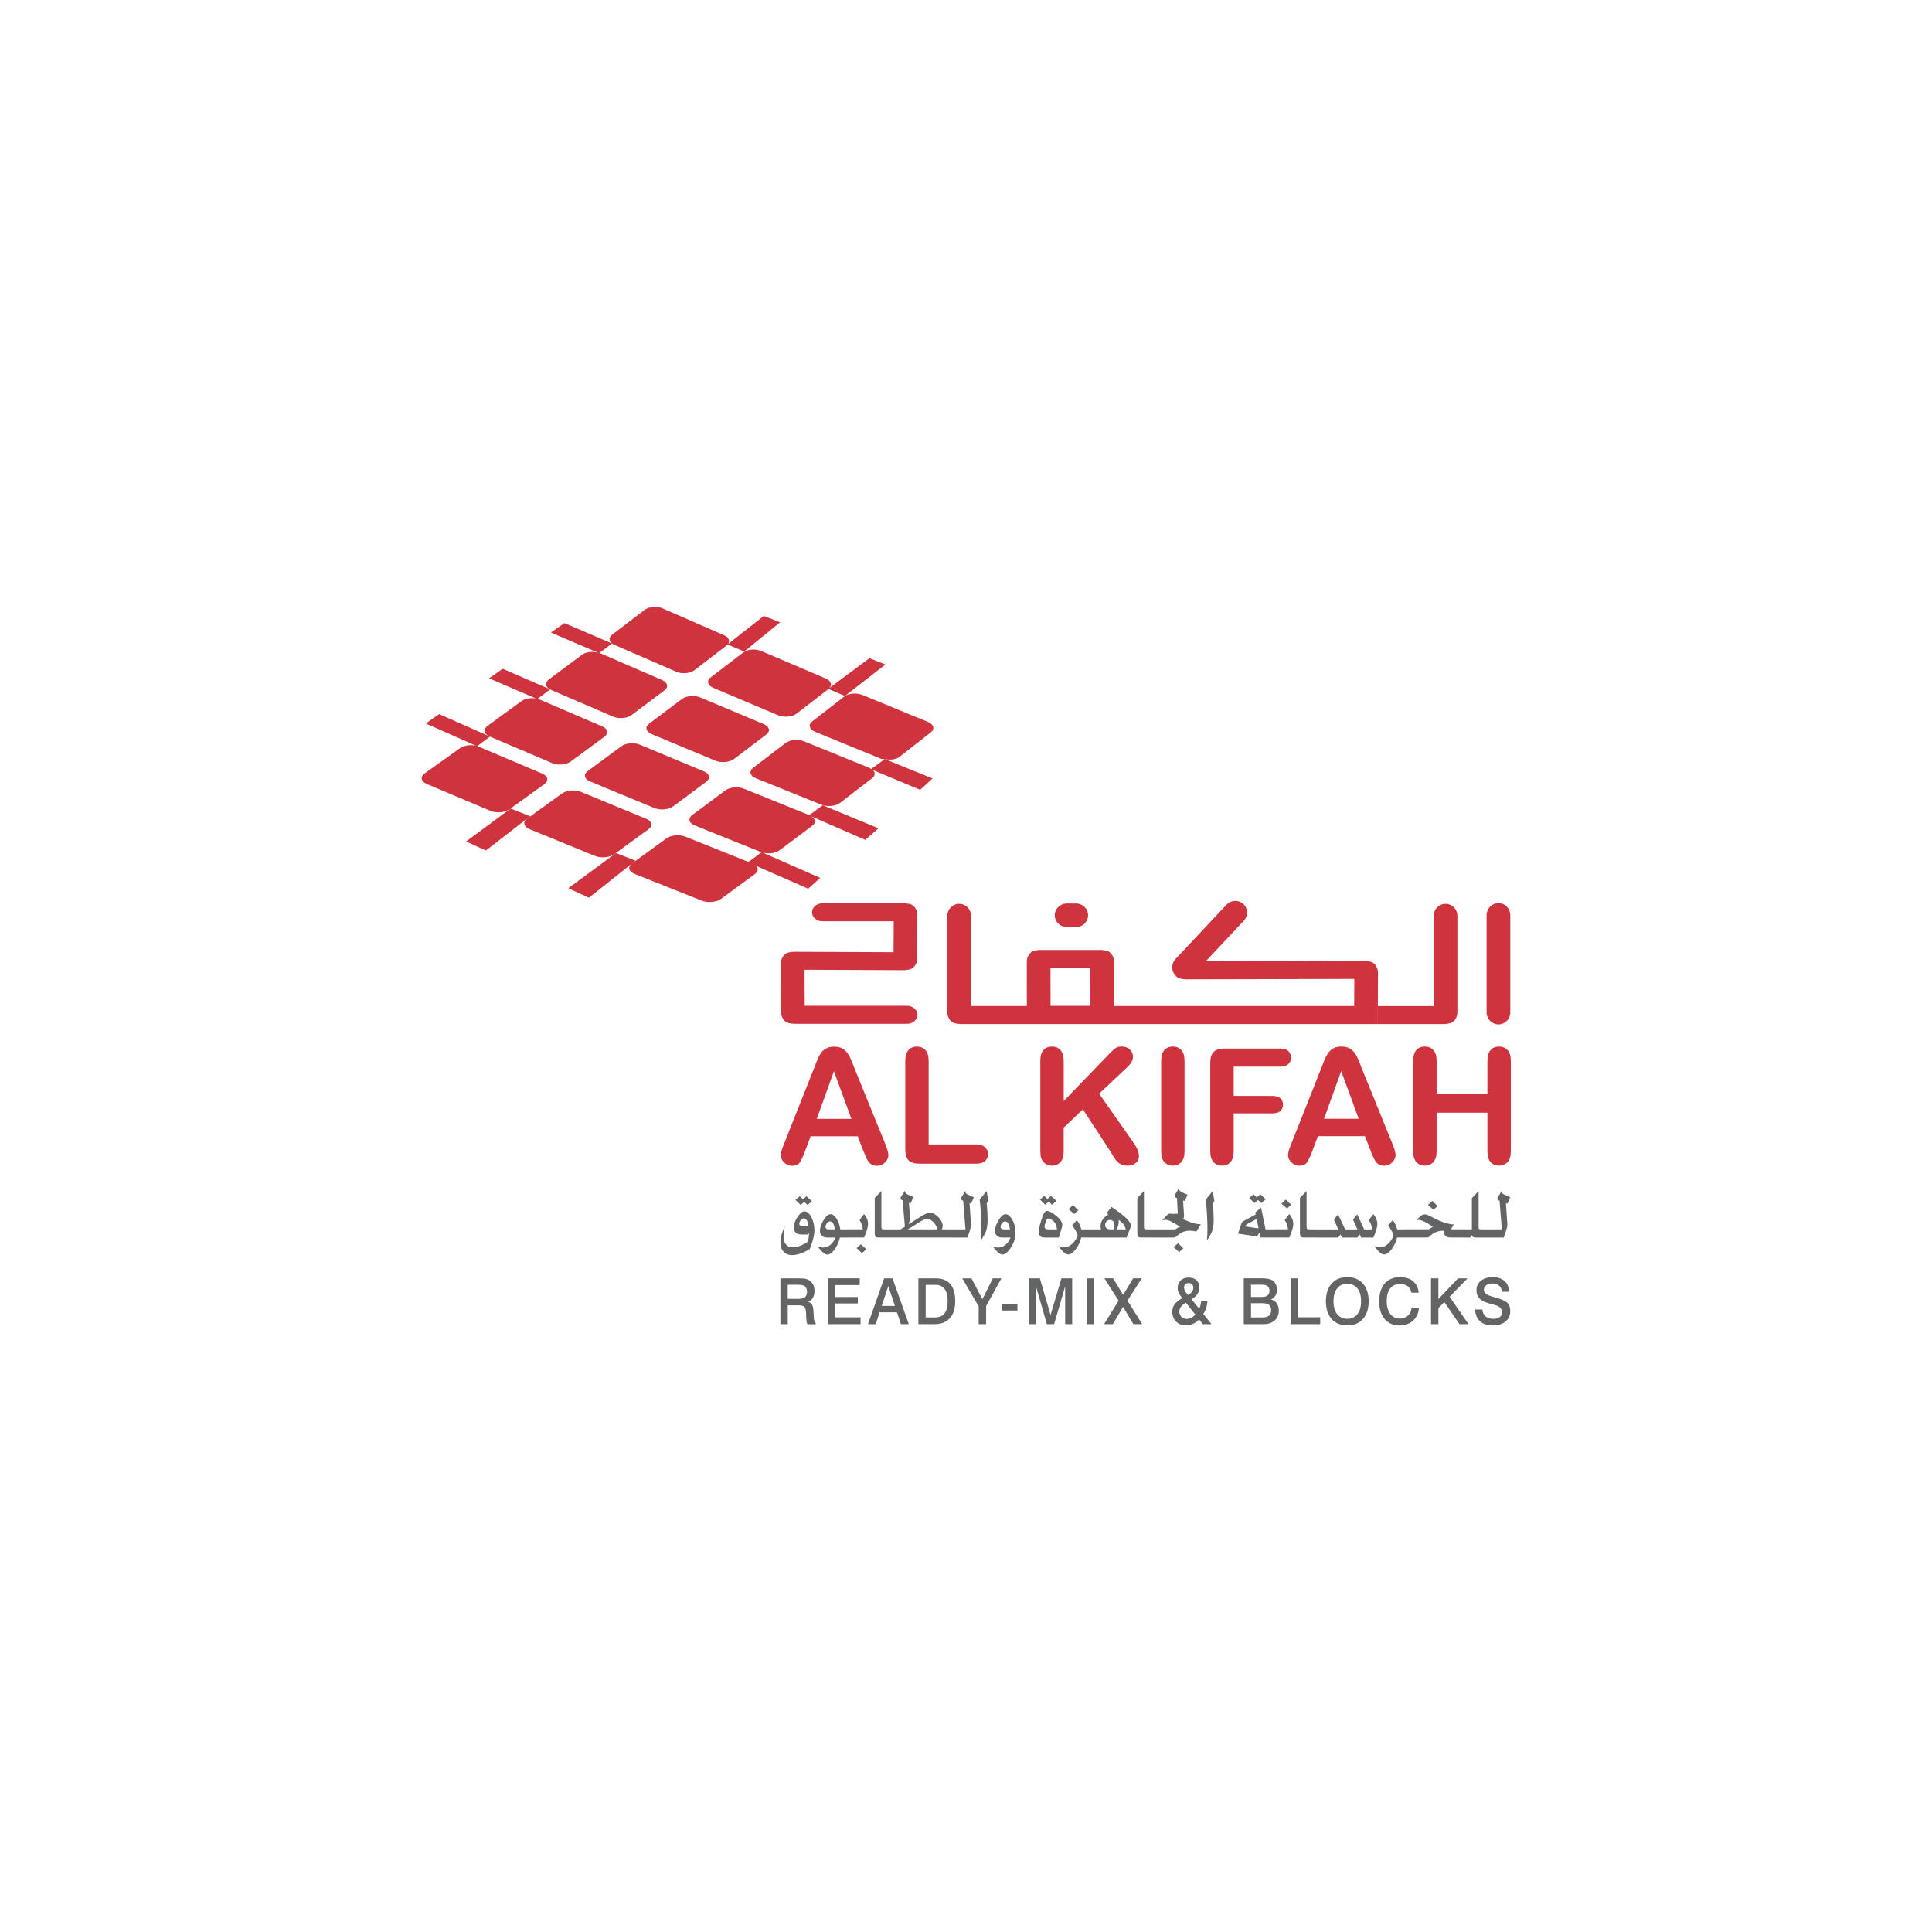 <?xml version="1.0" encoding="utf-8"?>
<!-- Generator: Adobe Illustrator 28.1.0, SVG Export Plug-In . SVG Version: 6.00 Build 0)  -->
<svg version="1.1" xmlns="http://www.w3.org/2000/svg" xmlns:xlink="http://www.w3.org/1999/xlink" x="0px" y="0px"
	 viewBox="0 0 1000 1000" style="enable-background:new 0 0 1000 1000;" xml:space="preserve">
<style type="text/css">
	.st0{display:none;}
	.st1{display:inline;}
	.st2{fill:#EEF2F8;}
	.st3{fill:#CF343E;}
	.st4{fill:#636466;}
	.st5{fill:#93806B;}
	.st6{fill:#822439;}
	.st7{fill:#3F4245;}
	.st8{fill:#4D9CA3;}
	.st9{fill:#A18A7A;}
	.st10{fill:#BC4146;}
	.st11{fill:#94836E;}
	.st12{fill:#537E8B;}
	.st13{fill:#874B58;}
	.st14{fill:#CD967E;}
	.st15{fill:#293D69;}
	.st16{fill:#265065;}
	.st17{fill:#9EA4AA;}
	.st18{fill:#0094CB;}
	.st19{fill:#7DBA56;}
	.st20{fill:#8E9093;}
	.st21{fill:#818385;}
	.st22{fill:#D93832;}
	.st23{fill:#9BA65B;}
	.st24{fill:#F3EB53;}
	.st25{fill:#EEDB4B;}
	
		.st26{clip-path:url(#SVGID_00000068648710764863122430000017059429384883979427_);fill:url(#SVGID_00000102543131678085340210000002703294446390646963_);}
	.st27{fill:#F1F1F2;}
	
		.st28{clip-path:url(#SVGID_00000073704891326880848720000017524031465229816976_);fill:url(#SVGID_00000140016234292905393480000000385444669369327020_);}
	
		.st29{clip-path:url(#SVGID_00000144309080038980653600000008802485982389458106_);fill:url(#SVGID_00000121985243825337211920000014899313730703146137_);}
	
		.st30{clip-path:url(#SVGID_00000075866760461893133300000007863422827324412550_);fill:url(#SVGID_00000004539978876879343370000007082799534502937004_);}
	
		.st31{clip-path:url(#SVGID_00000178897822882790737240000005287227172301769911_);fill:url(#SVGID_00000153701817428994899140000016340928261369204904_);}
	
		.st32{clip-path:url(#SVGID_00000060009814071969548510000017959686645982862208_);fill:url(#SVGID_00000137103157855708358260000013809478728749520003_);}
	.st33{fill:#7F233A;}
	.st34{fill:#E2D4A5;}
	.st35{fill:#9E8244;}
	.st36{fill:#766436;}
	.st37{fill:#D4BE70;}
	.st38{fill:#614B29;}
	.st39{fill:#483822;}
	.st40{fill:#886F3C;}
	.st41{fill:#4F3D24;}
	.st42{fill:#867451;}
	.st43{fill:#7E6638;}
	.st44{fill:#EAE2BD;}
	.st45{fill:#898683;}
	.st46{fill:#A2998B;}
	.st47{fill:#D8CCA2;}
	.st48{fill:#B1A693;}
	.st49{fill:#C1B69A;}
	.st50{fill:#A69C8D;}
	.st51{fill:#C2BBAF;}
	.st52{fill:#ACA08F;}
	.st53{fill:#9A9489;}
	.st54{fill:#493C24;}
	.st55{fill:#7C6B4C;}
	.st56{fill:#756446;}
	.st57{fill:#786134;}
	.st58{fill:#3C2F1C;}
	.st59{fill:#654D2B;}
	.st60{fill:#42341F;}
	.st61{fill:#473620;}
	.st62{fill:#786437;}
	.st63{fill:#685639;}
	.st64{fill:#6E5A32;}
	.st65{fill:#6F5E3F;}
	.st66{fill:#735E31;}
	.st67{fill:#87713B;}
	.st68{fill:#382C1A;}
	.st69{fill:#624F2C;}
	.st70{fill:#786849;}
	.st71{fill:#7B6436;}
	.st72{fill:#AB924D;}
	.st73{fill:#554829;}
	.st74{fill:#8C753E;}
	.st75{fill:#92793F;}
	.st76{fill:#977F41;}
	.st77{fill:#B0954E;}
	.st78{fill:#4D3B23;}
	.st79{fill:#524024;}
	.st80{fill:#5B4627;}
	.st81{fill:#5E4928;}
	.st82{fill:#7D6638;}
	.st83{fill:#7A684A;}
	.st84{fill:#806F4E;}
	.st85{fill:#483921;}
	.st86{fill:#745F34;}
	.st87{fill:#877753;}
	.st88{fill:#574833;}
	.st89{fill:#675631;}
	.st90{fill:#5E5039;}
	.st91{fill:#6A5D46;}
	.st92{fill:#5D4C2C;}
	.st93{fill:#35291B;}
	.st94{fill:#645A47;}
	.st95{fill:#C6BC9D;}
	.st96{fill:#DFDDD7;}
	.st97{fill:#C4B99C;}
	.st98{fill:#948E88;}
	.st99{fill:#CEC29E;}
	.st100{fill:#969087;}
	.st101{fill:#B6AEA1;}
	.st102{fill:#EEE7D1;}
	.st103{fill:#736F65;}
	.st104{fill:#7A6B4F;}
	.st105{fill:#9E968B;}
	.st106{fill:#C9B985;}
	.st107{fill:#D9C581;}
	.st108{fill:#826D3A;}
	.st109{fill:#B99D51;}
	.st110{fill:#816C3A;}
	.st111{fill:#A08647;}
	.st112{fill:#A78E4B;}
	.st113{fill:#5F5440;}
	.st114{fill:#554328;}
	.st115{fill:#B0974F;}
	.st116{fill:#8F773D;}
	.st117{fill:#756134;}
	.st118{fill:#8C806D;}
	.st119{fill:#E2D59B;}
	.st120{fill:#584933;}
	.st121{fill:#675530;}
	.st122{fill:#544127;}
	.st123{fill:#E7BC62;}
	.st124{fill:#D2B967;}
	.st125{fill:#D4BE63;}
	.st126{fill:#D8C265;}
	.st127{fill:#D1B65F;}
	.st128{fill:#908C86;}
	.st129{fill:#5C4E2B;}
	.st130{fill:#AD975E;}
	.st131{fill:#8F7740;}
	.st132{fill:#443320;}
	.st133{fill:#635641;}
	.st134{fill:#716047;}
	.st135{fill:#988042;}
	.st136{fill:#86703C;}
	.st137{fill:#6C5832;}
	.st138{fill:#806B39;}
	.st139{fill:#5A4428;}
	.st140{fill:#8F7840;}
	.st141{fill:#7D6739;}
	.st142{fill:#654F2D;}
	.st143{fill:#C4A857;}
	.st144{fill:#BAA56A;}
	.st145{fill:#B79B50;}
	.st146{fill:#4E3C24;}
	.st147{fill:#5B4529;}
	.st148{fill:#716249;}
	.st149{fill:#2A2117;}
	.st150{fill:#716233;}
	.st151{fill:#6D5B34;}
	.st152{fill:#63512E;}
	.st153{fill:#43321F;}
	.st154{fill:#76674E;}
	.st155{fill:#3D321F;}
	.st156{fill:#746035;}
	.st157{fill:#796637;}
	.st158{fill:#32291B;}
	.st159{fill:#B2974F;}
	.st160{fill:#C0A85F;}
	.st161{fill:#C4AE69;}
	.st162{fill:#41331F;}
	.st163{fill:#7E6839;}
	.st164{fill:#786236;}
	.st165{fill:#644D2B;}
	.st166{fill:#856D3B;}
	.st167{fill:#857554;}
	.st168{fill:#756242;}
	.st169{fill:#826B39;}
	.st170{fill:#6C5631;}
	.st171{fill:#6E5A3B;}
	.st172{fill:#938870;}
	.st173{fill:#6A522F;}
	.st174{fill:#493821;}
	.st175{fill:#655336;}
	.st176{fill:#514527;}
	.st177{fill:#382B1C;}
	.st178{fill:#806F50;}
	.st179{fill:#66512E;}
	.st180{fill:#7D6636;}
	.st181{fill:#554224;}
	.st182{fill:#806A38;}
	.st183{fill:#5F4A29;}
	.st184{fill:#836C3B;}
	.st185{fill:#816939;}
	.st186{fill:#806D4C;}
	.st187{fill:#8A7956;}
	.st188{fill:#957D42;}
	.st189{fill:#6A5830;}
	.st190{fill:#6F5B31;}
	.st191{fill:#706145;}
	.st192{fill:#584D3D;}
	.st193{fill:#CCAE5A;}
	.st194{fill:#F5F6F7;}
	.st195{fill:#D7C372;}
	.st196{fill:#E4D772;}
	.st197{fill:#DECD6D;}
	.st198{fill:#D4BD63;}
	.st199{fill:#DECE87;}
	.st200{fill:#8B763F;}
	.st201{fill:#35281B;}
	.st202{fill:#523D26;}
	.st203{fill:#8E8167;}
	.st204{fill:#745E35;}
	.st205{fill:#9C8F70;}
	.st206{fill:#947E44;}
	.st207{fill:#4C3922;}
	.st208{fill:#BBA152;}
	.st209{fill:#E5DAAD;}
	.st210{fill:#82703D;}
	.st211{fill:#A69A7B;}
	.st212{fill:#978346;}
	.st213{fill:#151412;}
	.st214{fill:#513F22;}
	.st215{fill:#705631;}
	.st216{fill:#584426;}
	.st217{fill:#A88D4B;}
	.st218{fill:#1F1812;}
	.st219{fill:#382C1B;}
	.st220{fill:#2C2317;}
	.st221{fill:#C5C3B5;}
	.st222{fill:#857758;}
	.st223{fill:#78674B;}
	.st224{fill:#A28747;}
	.st225{fill:#40321F;}
	.st226{fill:#781D3E;}
	.st227{fill:#7C2654;}
	.st228{fill:#AA2174;}
	.st229{fill:#808183;}
	.st230{fill:#791E3D;}
	.st231{fill:#2A2669;}
</style>
<g id="Layer_1" class="st0">
	<g class="st1">
		<path class="st2" d="M141,141v718h718V141H141z M753,753H247V247h506V753z"/>
	</g>
</g>
<g id="Layer_2">
	<g>
		<path class="st3" d="M480.22,373.63l-33.81-13.92c-3.03-1.26-7.26-0.88-9.47,0.85l-16.49,12.81c-2.24,1.73-1.6,4.15,1.44,5.41
			l34,13.91c0.6,0.24,1.32,0.14,1.99,0.27l-6.95,5.08c-0.33-0.21-0.59-0.45-1.02-0.62l-33.74-13.72c-3.02-1.25-7.29-0.84-9.55,0.89
			l-16.8,12.83c-2.28,1.74-1.69,4.15,1.35,5.38l33.92,13.7c3.09,1.24,7.43,0.82,9.69-0.9l16.65-12.82c1.66-1.29,1.7-2.94,0.35-4.22
			l24.49,10.25l6.44-5.88l-24.65-9.96c2.73,0.45,5.7,0.21,7.44-1.15l16.33-12.79C484.02,377.31,483.29,374.89,480.22,373.63
			 M437.35,360.22l20.93-16.27l-8.25-3.28l-20.78,15.48c1.6-1.68,0.93-3.8-1.85-4.97l-33.32-14.2c-2.98-1.29-7.21-0.93-9.45,0.8
			l-16.74,12.79c-2.28,1.73-1.71,4.16,1.3,5.45l33.5,14.17c3.05,1.28,7.35,0.92,9.6-0.81l16.56-12.76L437.35,360.22z M385.2,337.22
			l18.56-15.1l-8.4-3.32l-18.81,14.77L385.2,337.22z M376.01,334.17c2.22-1.72,1.66-4.12-1.24-5.38l-31.9-13.93
			c-2.86-1.26-6.98-0.88-9.22,0.82l-16.71,12.72c-2.27,1.71-1.79,4.13,1.08,5.38l32.08,13.92c2.92,1.25,7.11,0.88,9.37-0.84
			L376.01,334.17z M316.81,333.08l-24.66-10.57l-7,4.89l24.66,10.55c-2.82-0.92-6.46-0.64-8.57,0.95l-17.12,12.76
			c-2.33,1.72-1.88,4.14,1.01,5.39l32.3,13.9c2.94,1.25,7.2,0.86,9.51-0.86l16.95-12.74c2.28-1.71,1.74-4.12-1.18-5.38l-32.12-13.91
			c-0.12-0.06-0.28-0.02-0.4-0.06L316.81,333.08z M284.79,356.82l-24.6-10.68l-7.05,4.95l24.94,10.73L284.79,356.82z M269.84,362.94
			l-17.53,12.79c-2.32,1.69-1.94,4.01,0.77,5.28l-25.76-11.41l-6.92,4.87l26.52,11.77l6.68-4.97L285.81,395
			c2.96,1.26,7.28,0.87,9.64-0.85l17.36-12.79c2.32-1.72,1.82-4.13-1.12-5.39l-32.36-13.89
			C276.43,360.84,272.18,361.22,269.84,362.94 M237.99,387.32l-18.12,12.95c-2.46,1.75-2.06,4.2,0.9,5.46l33.14,13.99
			c3.01,1.26,7.44,0.87,9.88-0.89l17.95-12.95c2.41-1.75,1.93-4.18-1.07-5.45l-32.96-14C244.77,385.18,240.41,385.56,237.99,387.32
			 M264.33,418.51l-23.09,17.03l10.26,4.69l22.91-17.76L264.33,418.51z M272.92,423.68c-2.43,1.75-1.95,4.18,1.08,5.44l33.95,13.91
			c3.08,1.25,7.54,0.85,9.96-0.89l17.76-12.92c2.38-1.75,1.82-4.18-1.25-5.43l-33.76-13.93c-3.02-1.26-7.42-0.86-9.82,0.88
			L272.92,423.68z M318.85,441.53l-24.71,18.23l10.68,4.92l24.11-19.19L318.85,441.53z M327.18,446.9
			c-2.41,1.75-1.85,4.17,1.26,5.43l34.74,13.83c3.16,1.26,7.67,0.84,10.05-0.9l17.57-12.91c1.72-1.27,1.8-2.91,0.51-4.19
			l27.01,11.83l6.23-5.59l-30.27-13.31l-6.88,5.04l-32.59-13.06c-3.1-1.25-7.52-0.84-9.9,0.89L327.18,446.9z M364.29,399.24
			l-33.15-13.82c-2.97-1.24-7.26-0.86-9.58,0.87l-17.33,12.78c-2.36,1.72-1.86,4.13,1.13,5.38l33.34,13.79
			c3.03,1.25,7.39,0.85,9.72-0.87l17.18-12.76C367.89,402.88,367.31,400.48,364.29,399.24 M336.02,374.55
			c-2.3,1.72-1.77,4.12,1.19,5.38l33.1,13.81c3.02,1.25,7.31,0.86,9.59-0.86l16.76-12.72c2.25-1.72,1.63-4.12-1.35-5.36
			l-32.92-13.84c-2.94-1.24-7.16-0.86-9.44,0.85L336.02,374.55z M419.98,422.56l27.87,12.16l6.84-5.98l-28.81-11.95l-7.01,5.13
			l-33.79-13.67c-3.04-1.25-7.36-0.85-9.66,0.87l-17.14,12.76c-2.34,1.72-1.75,4.13,1.3,5.36l34.14,13.73
			c3.11,1.23,7.5,0.84,9.81-0.88l16.98-12.74C422.49,425.85,422.13,423.87,419.98,422.56"/>
		<path class="st3" d="M775.59,467.45c3.39,0,6.13,2.8,6.13,6.25v50.29c0,3.45-2.75,6.24-6.13,6.24c-3.38,0-6.14-2.8-6.14-6.24
			V473.7C769.45,470.25,772.21,467.45,775.59,467.45"/>
		<path class="st3" d="M713.19,520.74h28.88v-46.7c0-3.43,2.75-6.21,6.14-6.21c3.39,0,6.13,2.78,6.13,6.21v49.97
			c0,1.24-0.35,2.38-0.96,3.35c-0.42,0.78-1.08,1.43-1.89,1.91c-0.95,0.6-4.3,0.89-4.77,0.78h-33.53L713.19,520.74z"/>
		<path class="st3" d="M713.18,530.04H497.97c-0.48,0.12-3.82-0.17-4.77-0.78c-0.81-0.48-1.47-1.13-1.89-1.91
			c-0.61-0.96-0.97-2.11-0.97-3.35v-49.97c0-3.42,2.75-6.21,6.13-6.21c3.38,0,6.13,2.79,6.13,6.21v46.7h28.89l-0.02-22.99
			c0-1.23,0.36-2.38,0.96-3.35c0.41-0.78,1.07-1.43,1.89-1.91c0.95-0.6,4.29-0.9,4.77-0.78h29.94c0.48-0.12,3.82,0.17,4.76,0.78
			c0.82,0.48,1.48,1.13,1.9,1.91c0.61,0.97,0.96,2.12,0.96,3.35l0.02,22.99h124.25l0.08-14.04l-86.42,0.21
			c-0.48,0.12-3.82-0.16-4.77-0.78c-0.69-0.4-1.27-0.94-1.68-1.55c-1.95-2.33-1.86-5.83,0.3-8.15l26.37-28.11
			c2.36-2.51,6.28-2.68,8.75-0.39c2.48,2.29,2.57,6.19,0.22,8.69l-19.68,20.97l81.54-0.2c0.48-0.12,3.81,0.17,4.76,0.78
			c0.82,0.47,1.47,1.13,1.89,1.92c0.6,0.96,0.96,2.1,0.96,3.34l-0.07,17.32V530.04z M543.76,520.61L543.76,520.61h20.66l-0.03-19.58
			h-20.66L543.76,520.61z M411.8,492.64L411.8,492.64l50.71,0.22l0.08-16h-36.93c-2.96,0-5.36-2.08-5.36-4.66
			c0-2.57,2.4-4.65,5.36-4.65h41.57c0.47-0.13,3.82,0.17,4.76,0.78c0.81,0.47,1.47,1.13,1.89,1.91c0.61,0.97,0.96,2.11,0.96,3.34
			l-0.08,22.56c0,1.22-0.35,2.38-0.96,3.33c-0.42,0.78-1.08,1.44-1.89,1.91c-0.94,0.62-4.29,0.91-4.76,0.78l-50.71-0.22l0.08,18.66
			h53.01c2.95,0,5.35,2.09,5.35,4.66c0,2.56-2.4,4.65-5.35,4.65h-57.65c-0.48,0.11-3.82-0.18-4.77-0.79
			c-0.81-0.47-1.47-1.13-1.89-1.91c-0.6-0.97-0.96-2.12-0.96-3.34l-0.08-25.22c0-1.23,0.35-2.37,0.96-3.35
			c0.42-0.77,1.08-1.44,1.89-1.9C407.97,492.81,411.32,492.53,411.8,492.64 M545.93,473.75c0,3.36,2.81,6.1,6.26,6.1h4.75
			c3.46,0,6.25-2.73,6.25-6.1c0-3.36-2.79-6.1-6.25-6.1h-4.75C548.74,467.65,545.93,470.38,545.93,473.75"/>
		<path class="st3" d="M480.67,549v43.36h24.63c1.97,0,3.47,0.48,4.52,1.44c1.06,0.94,1.58,2.15,1.58,3.59
			c0,1.47-0.52,2.66-1.55,3.56c-1.04,0.91-2.56,1.37-4.54,1.37h-29.32c-2.64,0-4.53-0.58-5.69-1.75c-1.15-1.16-1.73-3.04-1.73-5.65
			v-45.9c0-2.44,0.54-4.27,1.65-5.49c1.1-1.23,2.55-1.83,4.34-1.83c1.83,0,3.3,0.6,4.43,1.8C480.11,544.71,480.67,546.54,480.67,549
			"/>
		<path class="st3" d="M550.57,549.01v20.9l23.86-24.73c1.14-1.19,2.12-2.07,2.93-2.64c0.8-0.57,1.86-0.85,3.2-0.85
			c1.75,0,3.15,0.51,4.24,1.52c1.08,1.02,1.62,2.26,1.62,3.72c0,1.76-0.91,3.52-2.75,5.25l-14.77,13.91l17.02,24.24
			c1.2,1.68,2.11,3.15,2.7,4.41c0.61,1.26,0.9,2.49,0.9,3.69c0,1.32-0.53,2.47-1.58,3.45c-1.05,0.98-2.47,1.47-4.28,1.47
			c-1.7,0-3.06-0.36-4.14-1.08c-1.05-0.71-1.96-1.67-2.69-2.86c-0.74-1.19-1.39-2.28-1.97-3.26l-14.36-21.96l-9.94,9.47v12.33
			c0,2.5-0.57,4.34-1.71,5.55c-1.14,1.21-2.61,1.81-4.4,1.81c-1.03,0-2.03-0.28-2.98-0.81c-0.95-0.54-1.68-1.28-2.2-2.2
			c-0.38-0.76-0.61-1.64-0.7-2.64c-0.08-1-0.11-2.45-0.11-4.35v-44.33c0-2.44,0.52-4.28,1.6-5.49c1.07-1.23,2.54-1.82,4.39-1.82
			c1.82,0,3.29,0.59,4.42,1.8C549.99,544.71,550.57,546.54,550.57,549.01"/>
		<path class="st3" d="M601.01,595.99v-46.98c0-2.44,0.56-4.27,1.66-5.49c1.12-1.23,2.56-1.83,4.32-1.83c1.82,0,3.29,0.59,4.43,1.81
			c1.12,1.21,1.69,3.04,1.69,5.51v46.98c0,2.47-0.57,4.31-1.69,5.53c-1.14,1.21-2.61,1.83-4.43,1.83c-1.74,0-3.17-0.62-4.3-1.85
			C601.56,600.27,601.01,598.43,601.01,595.99"/>
		<path class="st3" d="M662.49,552.1h-23.94v15.16h20.01c1.86,0,3.24,0.41,4.16,1.23c0.91,0.82,1.36,1.93,1.36,3.3
			c0,1.37-0.46,2.46-1.38,3.27c-0.94,0.82-2.31,1.22-4.14,1.22h-20.01v19.69c0,2.5-0.57,4.35-1.7,5.57
			c-1.14,1.21-2.57,1.81-4.34,1.81c-1.8,0-3.26-0.62-4.39-1.83c-1.12-1.22-1.69-3.06-1.69-5.52v-45.87c0-1.73,0.26-3.15,0.78-4.25
			c0.51-1.1,1.32-1.9,2.42-2.4c1.1-0.5,2.51-0.75,4.23-0.75h28.63c1.94,0,3.38,0.42,4.32,1.28c0.94,0.87,1.42,1.99,1.42,3.38
			c0,1.42-0.48,2.56-1.42,3.41C665.86,551.67,664.42,552.1,662.49,552.1"/>
		<path class="st3" d="M709.38,595.58l-2.86-7.49h-24.39l-2.86,7.66c-1.12,2.98-2.08,5-2.87,6.05c-0.78,1.04-2.08,1.56-3.88,1.56
			c-1.52,0-2.88-0.56-4.04-1.66c-1.18-1.12-1.77-2.38-1.77-3.79c0-0.81,0.14-1.66,0.41-2.52c0.29-0.87,0.73-2.06,1.36-3.62
			l15.33-38.72c0.44-1.12,0.96-2.45,1.58-4.01c0.61-1.55,1.27-2.85,1.97-3.88c0.69-1.04,1.6-1.86,2.74-2.5
			c1.12-0.63,2.52-0.95,4.19-0.95c1.69,0,3.1,0.32,4.24,0.95c1.12,0.64,2.04,1.46,2.73,2.47c0.7,1,1.28,2.07,1.77,3.22
			c0.48,1.16,1.08,2.7,1.82,4.62l15.66,38.49c1.23,2.92,1.83,5.05,1.83,6.39c0,1.37-0.57,2.65-1.73,3.8
			c-1.17,1.15-2.55,1.73-4.2,1.73c-0.96,0-1.78-0.17-2.46-0.51c-0.68-0.35-1.25-0.81-1.71-1.39c-0.47-0.58-0.97-1.48-1.5-2.68
			C710.22,597.57,709.77,596.5,709.38,595.58 M685.32,579.06L685.32,579.06h17.93l-9.05-24.64L685.32,579.06z"/>
		<path class="st3" d="M743.58,549.01v17.09h26.3v-17.09c0-2.44,0.55-4.28,1.65-5.49c1.1-1.23,2.55-1.82,4.34-1.82
			c1.83,0,3.3,0.59,4.42,1.8c1.13,1.21,1.7,3.04,1.7,5.51v46.98c0,2.47-0.57,4.31-1.72,5.53c-1.14,1.21-2.61,1.82-4.4,1.82
			c-1.82,0-3.27-0.62-4.36-1.84c-1.08-1.25-1.63-3.07-1.63-5.51v-20.06h-26.3v20.06c0,2.47-0.57,4.31-1.72,5.53
			c-1.14,1.21-2.61,1.82-4.4,1.82c-1.82,0-3.27-0.62-4.36-1.84c-1.09-1.25-1.64-3.07-1.64-5.51v-46.98c0-2.44,0.55-4.28,1.62-5.49
			c1.07-1.23,2.53-1.82,4.37-1.82c1.82,0,3.3,0.59,4.43,1.8C743.02,544.71,743.58,546.54,743.58,549.01"/>
		<path class="st3" d="M446.83,595.64l-2.86-7.5h-24.39l-2.86,7.66c-1.12,2.98-2.08,5-2.87,6.05c-0.79,1.04-2.09,1.57-3.89,1.57
			c-1.53,0-2.88-0.56-4.05-1.67c-1.17-1.12-1.75-2.38-1.75-3.79c0-0.81,0.13-1.65,0.41-2.52c0.27-0.86,0.73-2.08,1.35-3.62
			l15.35-38.72c0.43-1.12,0.96-2.45,1.57-4.01c0.61-1.55,1.27-2.85,1.97-3.88c0.7-1.03,1.6-1.87,2.74-2.5
			c1.13-0.64,2.53-0.95,4.2-0.95c1.69,0,3.1,0.32,4.23,0.95c1.13,0.64,2.05,1.46,2.74,2.47c0.69,1.01,1.28,2.07,1.76,3.23
			c0.48,1.15,1.09,2.69,1.83,4.62l15.66,38.47c1.23,2.93,1.85,5.07,1.85,6.39c0,1.38-0.58,2.65-1.74,3.81
			c-1.16,1.15-2.56,1.73-4.19,1.73c-0.95,0-1.77-0.17-2.46-0.51c-0.68-0.35-1.25-0.81-1.71-1.39c-0.46-0.58-0.96-1.48-1.5-2.68
			C447.67,597.63,447.21,596.57,446.83,595.64 M422.77,579.13L422.77,579.13h17.92l-9.04-24.64L422.77,579.13z"/>
		<path class="st4" d="M404.41,639.47c-0.32,1.14-0.47,2.41-0.47,3.81c0,1.88,0.55,3.41,1.65,4.59c1.1,1.19,2.53,1.78,4.29,1.78
			c2.78,0,5.86-1.05,9.26-3.15c0.49-1.26,0.82-2.18,0.99-2.74c0.94-2.74,1.41-5.01,1.41-6.81c0-2.63-0.52-4.94-1.57-6.94
			c-1.04-2-2.25-3-3.63-3c-0.9,0-1.86,0.66-2.88,1.97c-1.72,2.23-2.58,4.42-2.58,6.58c0,0.79,0.24,1.49,0.73,2.11
			c0.48,0.63,1.07,1.01,1.76,1.16c0.6,0.12,1.48,0.17,2.63,0.17h2.11c0.34-0.41,0.55-0.69,0.63-0.85v0.42
			c0,0.86-0.13,2.04-0.41,3.55l-0.09,0.48c-2.91,2-5.51,3-7.8,3c-3.25,0-4.87-1.99-4.87-5.95c0-1.2,0.19-2.72,0.57-4.58l0.2-0.72
			C405.37,636.62,404.72,638.33,404.41,639.47 M417.46,619.16l-1.85,1.57l-1.66-1.57l-2.22,1.92l2.71,2.61l1.85-1.57l1.72,1.57
			l2.25-1.97L417.46,619.16z M415.9,634.8c-1.46,0-2.18-0.48-2.18-1.44c0-0.66,0.3-1.31,0.9-1.97c0.49-0.51,0.96-0.77,1.41-0.77
			c1.33,0,2.16,1.4,2.5,4.19H415.9z M433.04,630.81c-0.99-1.55-2.02-2.33-3.1-2.33c-0.76,0-1.44,0.33-2.05,0.94
			c-1.02,1.08-1.85,2.34-2.51,3.79c-0.66,1.44-1,2.78-1,4.01c0,0.82,0.27,1.53,0.79,2.15c0.52,0.62,1.18,0.98,1.97,1.1
			c0.38,0.06,1.12,0.09,2.2,0.09h3.06c-0.6,1.59-1.47,2.85-2.61,3.78c-1.14,0.93-2.39,1.39-3.76,1.39c-0.84,0-1.8-0.2-2.89-0.59
			c2.2,2.83,3.89,4.25,5.07,4.25c1.68,0,3.34-1.57,5-4.71c0.76-1.41,1.25-2.77,1.5-4.12H440v-4.23h-5.09
			C434.65,634.21,434.03,632.37,433.04,630.81 M428.95,636.32c-1.12,0-1.68-0.44-1.68-1.33c0-0.66,0.25-1.28,0.74-1.89
			c0.49-0.59,1.02-0.9,1.59-0.9c1.32,0,2.15,1.38,2.49,4.12H428.95z M439.31,640.54h7.96c0.54-1.31,0.9-2.24,1.08-2.78
			c0.62-1.77,0.95-3.17,0.95-4.21c0-1.8-0.69-3.52-2.07-5.17l-2.35,3.17c1.08,1.48,1.64,3.06,1.67,4.75h-7.23V640.54z
			 M446.18,648.67l2.2-2.08l-2.79-2.54l-2.21,1.98L446.18,648.67z M461.44,636.32h-3.61c-0.86,0-1.34-0.11-1.46-0.34
			c-0.12-0.23-0.17-0.71-0.17-1.43v-18.08l-3.44,3.59v18.05l0.04,0.86c0.03,0.71,0.24,1.16,0.63,1.32c0.4,0.16,0.78,0.25,1.13,0.25
			h6.88V636.32z M487.95,634.5c0-1.02-0.43-2.13-1.28-3.32c-0.85-1.2-1.88-2.14-3.09-2.83c-0.85-0.48-1.61-0.72-2.27-0.72
			c-0.96,0-2.55,0.7-4.78,2.1l-2.34,1.49l-1.54,0.98l-2.38,1.49c0.47-1.17,0.7-2.43,0.7-3.81c0-0.57-0.01-1.04-0.04-1.41l-0.48-5.91
			l0.9,0.31l1.43-3.31l-2.07-0.9c-1.03-0.45-1.66-0.79-1.9-1.02c-0.23-0.22-0.36-0.68-0.39-1.37l-1.81,2.78
			c-0.33,0.51-0.51,0.91-0.51,1.21c0,0.45,0.36,0.8,1.08,1.03l1.2,13.64l-2.22,1.38h-5.43v4.23h32.16v-4.23h-5.38
			C487.8,635.57,487.95,634.97,487.95,634.5 M469.86,636.32l2.97-1.82l1.45-0.94c2.1-1.38,3.7-2.26,4.78-2.6
			c0.3-0.06,0.56-0.09,0.78-0.09c1.07,0,2.15,0.55,3.22,1.63c1.07,1.09,1.78,2.36,2.13,3.82H469.86z M501.33,618.48
			c-0.6-0.26-0.99-0.48-1.16-0.66c-0.31-0.3-0.48-0.78-0.51-1.44l-1.61,2.69l-0.33,0.5c-0.21,0.32-0.31,0.58-0.31,0.79
			c0,0.52,0.38,0.88,1.12,1.1l1.21,14.86h-7.49v4.23h8.44l0.29-0.68l0.66-1.93l0.04-0.12c0.6-1.8,0.9-3.14,0.9-4.03l-0.75-11.08
			l0.79,0.31l1.46-3.31L501.33,618.48z M510.49,636.87c0.46-1.63,0.69-3.49,0.69-5.61c0-2.11-0.15-4.79-0.42-8.03l-0.04-0.53
			l0.82-0.94l-0.86-5.3l-3.61,4.44c0.21,1.5,0.42,3.72,0.59,6.68c0.2,3.62,0.3,6.49,0.3,8.6c0,1.59-0.09,3.54-0.26,5.85
			C509.22,639.78,510.16,638.06,510.49,636.87 M520.42,644.32c-1.14,0.93-2.39,1.39-3.76,1.39c-0.84,0-1.8-0.2-2.89-0.59
			c2.2,2.83,3.89,4.25,5.07,4.25c1.04,0,2.17-0.77,3.41-2.28c2.24-2.75,3.35-5.8,3.35-9.15c0-2.91-0.75-5.44-2.25-7.58
			c-0.91-1.25-1.84-1.88-2.8-1.88c-0.77,0-1.45,0.33-2.05,0.94c-1.02,1.08-1.85,2.34-2.51,3.79c-0.67,1.44-0.99,2.78-0.99,4.01
			c0,0.82,0.26,1.53,0.78,2.15c0.53,0.62,1.18,0.98,1.97,1.1c0.38,0.06,1.11,0.09,2.2,0.09h3.07
			C522.43,642.13,521.57,643.39,520.42,644.32 M519.58,636.32c-1.12,0-1.67-0.44-1.67-1.33c0-0.66,0.24-1.28,0.74-1.89
			c0.49-0.59,1.03-0.9,1.59-0.9c1.33,0,2.15,1.38,2.5,4.12H519.58z M548.47,639.21l0.59-1.96c0.53-1.77,0.79-2.82,0.79-3.12
			c0-1.49-1.05-3.09-3.13-4.79c-2.09-1.71-3.67-2.56-4.76-2.56c-0.87,0-1.58,0.81-2.17,2.43c-1.42,3.94-2.13,6.61-2.13,8.01
			c0,1.53,0.41,2.53,1.23,2.98c0.27,0.15,0.65,0.25,1.13,0.31h0.4c0.25,0.03,0.48,0.05,0.68,0.05h6.9L548.47,639.21z M544,618.98
			l-1.85,1.58l-1.68-1.58l-2.2,1.92l2.71,2.66l1.85-1.58l1.72,1.58l2.25-1.97L544,618.98z M542.61,636.32
			c-1.29,0-1.94-0.46-1.94-1.38c0-0.59,0.2-1.49,0.62-2.69c0.37-1.05,0.81-1.57,1.32-1.57c0.14,0,0.3,0.04,0.49,0.11
			c1.26,0.38,2.29,1.17,3.08,2.36c0.51,0.77,0.8,1.83,0.89,3.17H542.61z M555.39,623.77l-2.27,2.06l2.84,2.56l2.18-1.97
			L555.39,623.77z M557.38,631.53l-2.41,2.78c0.66,0.85,1.23,1.67,1.68,2.46c0.54,0.98,0.94,1.88,1.21,2.74
			c-0.77,1.85-1.79,3.33-3.05,4.43c-1.24,1.1-2.54,1.65-3.89,1.65c-1.03,0-2.05-0.21-3.06-0.65c0.15,0.23,0.25,0.37,0.31,0.44
			c0.39,0.51,0.65,0.83,0.77,0.98c1.52,1.98,2.85,2.96,3.97,2.96c1.22,0,2.53-0.9,3.89-2.71c1.37-1.8,2.3-3.82,2.82-6.07h5.11v-4.23
			h-5.07C559.29,634.65,558.52,633.06,557.38,631.53 M574.02,626.29c-0.6,0.69-0.91,1.18-0.91,1.47c0,0.31,0.18,0.58,0.56,0.81
			c-0.6,0.39-1.13,0.78-1.59,1.16c-1.63,1.42-2.44,3.12-2.44,5.12c0,0.43,0.08,0.91,0.24,1.47h-5.79v4.23h19.01l1.12-2.87l0.36-0.85
			c0.51-1.2,0.77-2.02,0.77-2.48c0-1.99-3.33-5.21-9.99-9.63L574.02,626.29z M578.03,636.32c0.69-1.36,1.04-2.8,1.04-4.29
			c0-0.2-0.02-0.41-0.05-0.63c1.32,0.97,2.27,1.9,2.84,2.78c0.4,0.63,0.67,1.34,0.82,2.15H578.03z M575.28,636.32
			c-1.21,0-1.98-0.13-2.3-0.39c-0.66-0.43-0.99-1.04-0.99-1.84c0-0.69,0.24-1.3,0.71-1.84c0.49-0.54,1.05-0.81,1.71-0.81
			c1.64,0,2.44,1.06,2.44,3.19c0,0.48-0.09,1.04-0.26,1.69H575.28z M597.35,636.32h-3.61c-0.85,0-1.34-0.11-1.46-0.34
			c-0.12-0.23-0.17-0.71-0.17-1.43v-18.08l-3.44,3.59v18.05l0.05,0.86c0.03,0.71,0.24,1.16,0.63,1.32c0.39,0.16,0.77,0.25,1.13,0.25
			h6.86V636.32z M609.74,643.5l-2.25,2.01l2.85,2.56l2.16-1.97L609.74,643.5z M613.26,621.63l1.41-3.28l-2-0.85
			c-0.95-0.41-1.59-0.77-1.91-1.07c-0.31-0.29-0.5-0.75-0.56-1.38l-1.55,2.49l-0.35,0.64c-0.25,0.43-0.37,0.71-0.37,0.85
			c0,0.48,0.42,0.84,1.27,1.07l0.4,8.08c-0.72,0.09-1.26,0.13-1.62,0.13c-0.72,0-1.39-0.05-1.99-0.13h-0.52
			c-0.46,0-1.01,0.33-1.64,0.99l-2.37,2.6c0.58-0.28,1.13-0.41,1.65-0.41c0.85,0,1.8,0.26,2.84,0.8c0.88,0.46,1.67,0.89,2.36,1.29
			c1.29,0.77,2.18,1.26,2.67,1.49c-0.91,0.24-1.76,0.7-2.54,1.38h-11.79v4.23h10.45c0.63,0,1.08-0.08,1.34-0.22
			c0.16-0.08,0.58-0.44,1.3-1.07c1.69-1.49,3.72-2.25,6.1-2.25c1.18,0,2.3,0.15,3.37,0.46l2.36-3.77c-1.64-0.03-3.42-0.38-5.38-1.07
			c-1.18-0.4-2.45-0.93-3.84-1.62c0.34-0.59,0.52-1.12,0.52-1.58c0-0.08-0.04-0.61-0.1-1.57l-0.42-6.5L613.26,621.63z
			 M627.52,636.87c0.46-1.63,0.69-3.49,0.69-5.61c0-2.11-0.14-4.79-0.42-8.03l-0.04-0.53l0.81-0.94l-0.86-5.3l-3.62,4.44
			c0.22,1.5,0.42,3.72,0.59,6.68c0.2,3.62,0.31,6.49,0.31,8.6c0,1.59-0.09,3.54-0.27,5.85
			C626.25,639.78,627.19,638.06,627.52,636.87 M649.71,627.63l0.21,0.98l-5.94,3.24c-0.69,0.34-1.12,0.71-1.27,1.08
			c-0.15,0.37-0.28,0.69-0.37,0.93l-1.54,4.67l9.77,1.42l1.34-1.93l0.56,2.52h7.58v-4.23h-5.02l-2.3-11.29L649.71,627.63z
			 M652.36,618.17l-1.85,1.57l-1.67-1.57l-2.27,1.93l2.76,2.6l1.8-1.57l1.76,1.57l2.27-1.97L652.36,618.17z M651.42,635.83
			l-6.92-1.03c0.12-0.48,0.42-0.85,0.9-1.12l5.03-2.73L651.42,635.83z M659.4,640.54h7.96c0.54-1.31,0.9-2.24,1.08-2.78
			c0.63-1.77,0.95-3.17,0.95-4.21c0-1.8-0.69-3.52-2.07-5.17l-2.36,3.17c1.08,1.48,1.64,3.06,1.67,4.75h-7.23V640.54z M665.54,620.9
			l-2.24,2.06l2.84,2.56l2.17-1.97L665.54,620.9z M681.52,636.32h-3.61c-0.85,0-1.33-0.11-1.45-0.34c-0.13-0.23-0.18-0.71-0.18-1.43
			v-18.08l-3.43,3.59v18.05l0.05,0.86c0.03,0.71,0.24,1.16,0.64,1.32c0.39,0.16,0.78,0.25,1.12,0.25h6.88V636.32z M703.81,638.93
			l0.68,1.62h6.38c1.38-3.16,2.05-5.47,2.05-6.89c0-1.86-0.69-3.6-2.1-5.25l-2.33,3.17c0.81,1.12,1.31,2.29,1.52,3.55
			c0.09,0.51,0.15,0.86,0.15,1.04v0.17h-4.03l-3.65-7.79l-2.16,2.78l2.27,5.01h-6.33l-3.7-7.79l-2.12,2.78l2.25,5.01h-11.88v4.23
			h11.8l1.3-1.62l0.67,1.62h7.96L703.81,638.93z M720.87,631.53l-2.41,2.78c0.67,0.85,1.23,1.67,1.67,2.46
			c0.56,0.98,0.95,1.88,1.22,2.74c-0.78,1.85-1.79,3.33-3.04,4.43c-1.26,1.1-2.55,1.65-3.9,1.65c-1.03,0-2.05-0.21-3.07-0.65
			c0.15,0.23,0.24,0.37,0.31,0.44c0.4,0.51,0.66,0.83,0.77,0.98c1.53,1.98,2.86,2.96,3.98,2.96c1.23,0,2.53-0.9,3.89-2.71
			c1.37-1.8,2.31-3.82,2.83-6.07h5.11v-4.23h-5.07C722.78,634.65,722.02,633.06,720.87,631.53 M741.34,621.59l-2.21,2.06l2.8,2.52
			l2.2-1.93L741.34,621.59z M747.89,632.92c-1.78-0.54-4.27-1.64-7.45-3.33c-1.33-0.69-2.31-1.03-2.97-1.03
			c-0.92,0-1.89,0.52-2.93,1.57l-1.41,1.39c0.42-0.09,0.71-0.14,0.86-0.14c0.88,0,2.04,0.35,3.48,1.05c1.44,0.7,2.82,1.59,4.15,2.66
			c-0.76,0.28-1.46,0.68-2.12,1.21h-11.93v4.23h10.45c0.67,0,1.11-0.05,1.34-0.15c0.24-0.1,0.63-0.41,1.17-0.92
			c1.75-1.62,3.92-2.43,6.51-2.43h0.09l0.17,0.67c0.07,0.15,0.09,0.29,0.09,0.4c0.28,1.14,0.78,1.87,1.51,2.17
			c0.45,0.17,1.22,0.26,2.31,0.26h5.95v-4.23h-5.29c-0.66,0-1.04-0.17-1.12-0.52l0.52,0.04l1.29-2.01
			C751.1,633.73,749.55,633.44,747.89,632.92 M761.84,620.14v16.18h-5.27l-0.12,4.23h4.44l0.95-1.29c0.17,0.87,0.81,1.29,1.89,1.29
			h6.77v-4.23h-4.05c-0.75,0-1.13-0.3-1.13-0.87v-18.98L761.84,620.14z M778.94,618.48c-0.61-0.26-0.99-0.48-1.17-0.66
			c-0.31-0.3-0.47-0.78-0.5-1.44l-1.61,2.69l-0.33,0.5c-0.21,0.32-0.31,0.58-0.31,0.79c0,0.52,0.38,0.88,1.13,1.1l1.21,14.86h-7.49
			v4.23h8.44l0.28-0.68l0.66-1.93l0.05-0.12c0.59-1.8,0.9-3.14,0.9-4.03l-0.75-11.08l0.8,0.31l1.46-3.31L778.94,618.48z"/>
		<path class="st4" d="M413.29,664.99c1.58,0,2.71,0.29,3.38,0.85c0.69,0.58,1.03,1.49,1.03,2.76c0,1.3-0.35,2.23-1.05,2.82
			c-0.69,0.58-1.85,0.87-3.45,0.87h-5.49v-7.3H413.29z M403.94,685.39h3.8v-9.76h5.07h0.74c1.28,0,2.19,0.25,2.73,0.76
			c0.54,0.51,0.85,1.52,0.93,3.05l0.12,2.83c0.04,0.93,0.11,1.6,0.19,2.02c0.09,0.43,0.22,0.8,0.38,1.11h4.29v-0.69
			c-0.57-0.32-0.89-1.22-0.95-2.7v-0.04l-0.2-3.4c-0.07-1.51-0.32-2.61-0.73-3.28c-0.41-0.67-1.08-1.16-2.02-1.47
			c1.06-0.42,1.87-1.1,2.44-2.06c0.57-0.95,0.86-2.1,0.86-3.44c0-2.05-0.58-3.66-1.73-4.84c-1.15-1.17-2.75-1.75-4.78-1.75
			c-0.02,0-0.09-0.01-0.2-0.02c-0.36-0.02-0.7-0.03-1-0.03h-9.94V685.39z M428.48,685.39h16.94v-3.56h-13.18v-7.17h11.76v-3.33
			h-11.76v-6.19h12.76v-3.48h-16.52V685.39z M463.21,675.95h-6.85l3.43-10.29L463.21,675.95z M449.27,685.39h4l2.02-6.14h8.96
			l2.06,6.14h4.1l-8.46-23.72h-4.32L449.27,685.39z M484.11,665.03c2.1,0,3.69,0.7,4.77,2.09c1.08,1.4,1.63,3.43,1.63,6.12
			c0,2.96-0.54,5.13-1.61,6.54c-1.08,1.41-2.77,2.11-5.05,2.11h-4.71v-16.86H484.11z M475.37,685.39h8.26
			c3.49,0,6.15-1.04,8.01-3.09c1.85-2.07,2.78-5.01,2.78-8.85c0-3.91-0.85-6.86-2.54-8.83c-1.7-1.97-4.23-2.95-7.61-2.95h-8.91
			V685.39z M506.56,676.19v9.2h3.85v-9.37l7.92-14.35h-4.43l-5.44,10.79l-5.63-10.79h-4.76L506.56,676.19z M518.41,678.32h8.2v-3.39
			h-8.2V678.32z M532.66,685.39h3.55v-19.6l5.64,19.6h3.76l5.71-19.6v19.6h3.64v-23.72h-5.57l-5.62,18.97l-5.54-18.97h-5.57V685.39z
			 M562.5,685.39h3.84v-23.72h-3.84V685.39z M578.98,673.24l-7.52,12.15h4.55l5.27-9l5.37,9h4.56l-7.64-12.18l7.4-11.55h-4.45
			l-5.19,8.58l-5.17-8.58h-4.52L578.98,673.24z M613.33,668.17c-0.32-0.59-0.48-1.17-0.48-1.73c0-0.71,0.22-1.29,0.66-1.7
			c0.44-0.42,1.04-0.63,1.83-0.63c0.71,0,1.27,0.22,1.69,0.66c0.41,0.44,0.63,1.04,0.63,1.78c0,0.72-0.23,1.39-0.66,1.99
			c-0.43,0.61-1.11,1.21-2.03,1.78C614.19,669.49,613.65,668.78,613.33,668.17 M616.58,682.09c-0.76,0.39-1.54,0.58-2.35,0.58
			c-1.12,0-2.04-0.36-2.74-1.09c-0.71-0.73-1.07-1.66-1.07-2.8c0-0.87,0.27-1.67,0.81-2.38c0.53-0.71,1.39-1.42,2.59-2.14l4.87,6.14
			C618.04,681.14,617.35,681.7,616.58,682.09 M619.83,669.75c0.65-0.99,0.98-2.1,0.98-3.32c0-1.59-0.5-2.84-1.49-3.77
			c-1-0.93-2.35-1.4-4.07-1.4c-1.71,0-3.08,0.5-4.13,1.51c-1.04,1.01-1.57,2.32-1.57,3.93c0,0.81,0.17,1.6,0.52,2.37
			c0.35,0.77,0.97,1.71,1.87,2.8c-1.86,1.08-3.18,2.17-3.97,3.27c-0.8,1.1-1.19,2.38-1.19,3.84c0,2.02,0.64,3.68,1.92,5.01
			c1.27,1.33,2.9,1.98,4.86,1.98c1.45,0,2.77-0.25,3.94-0.76c1.17-0.51,2.21-1.28,3.13-2.31l1.96,2.48h4.49l-4.27-5.32
			c0.67-0.96,1.18-2,1.54-3.1c0.35-1.09,0.57-2.27,0.64-3.53h-3.3c-0.06,0.79-0.16,1.5-0.33,2.14c-0.16,0.65-0.39,1.26-0.7,1.82
			l-3.89-4.88C618.15,671.66,619.17,670.75,619.83,669.75 M653.31,674.53c1.63,0,2.8,0.29,3.55,0.87c0.73,0.59,1.1,1.51,1.1,2.75
			c0,1.27-0.37,2.2-1.1,2.81c-0.74,0.62-1.84,0.93-3.32,0.93h-6.02v-7.36H653.31z M653.09,664.96c1.35,0,2.36,0.25,3.01,0.75
			c0.66,0.49,0.99,1.25,0.99,2.26c0,1.15-0.33,2-0.99,2.53c-0.66,0.54-1.72,0.81-3.15,0.81h-5.44v-6.34H653.09z M643.77,685.39
			h10.08c2.49,0,4.46-0.63,5.89-1.9c1.43-1.26,2.16-2.97,2.16-5.13c0-1.51-0.35-2.75-1.03-3.74c-0.68-0.98-1.69-1.66-3.01-2.04
			c0.97-0.41,1.72-1.05,2.26-1.92c0.54-0.87,0.81-1.87,0.81-3c0-2.01-0.6-3.51-1.79-4.51c-1.2-0.99-3-1.49-5.41-1.49h-9.96V685.39z
			 M668.12,685.39h15.21v-3.59h-11.38v-20.13h-3.83V685.39z M702.62,666.87c1.25,1.59,1.87,3.82,1.87,6.67
			c0,2.85-0.63,5.07-1.89,6.67c-1.26,1.6-3.01,2.4-5.24,2.4c-2.24,0-3.99-0.8-5.25-2.4c-1.26-1.6-1.9-3.82-1.9-6.67
			c0-2.85,0.64-5.08,1.9-6.67c1.27-1.59,3.01-2.4,5.25-2.4C699.61,664.47,701.36,665.28,702.62,666.87 M689.25,664.38
			c-1.96,2.22-2.96,5.27-2.96,9.16s1,6.94,2.96,9.17c1.98,2.21,4.69,3.33,8.11,3.33c3.42,0,6.12-1.11,8.1-3.34
			c1.97-2.23,2.96-5.28,2.96-9.16c0-3.88-0.99-6.92-2.96-9.15c-1.97-2.23-4.67-3.34-8.1-3.34
			C693.94,661.05,691.23,662.16,689.25,664.38 M731.45,663.19c-1.69-1.43-3.92-2.14-6.7-2.14c-3.42,0-6.1,1.1-8.01,3.3
			c-1.92,2.2-2.88,5.27-2.88,9.2c0,3.89,0.95,6.94,2.84,9.17c1.89,2.21,4.49,3.33,7.76,3.33c2.83,0,5.17-0.85,7.02-2.57
			c1.85-1.71,2.82-3.91,2.92-6.59h-3.76c-0.13,1.68-0.74,3.04-1.84,4.06c-1.11,1.03-2.5,1.54-4.18,1.54c-2.13,0-3.81-0.81-5.03-2.43
			c-1.22-1.63-1.84-3.84-1.84-6.67c0-2.8,0.61-4.97,1.81-6.5c1.2-1.53,2.91-2.3,5.11-2.3c1.65,0,2.98,0.4,4.01,1.18
			c1.02,0.79,1.62,1.9,1.83,3.33h3.78C734.1,666.58,733.14,664.62,731.45,663.19 M740.69,685.39h3.81v-8.31l3.08-3.14l7.86,11.45
			h4.68l-9.81-14.19l9.29-9.53h-4.9l-10.2,10.73v-10.73h-3.81V685.39z M778.78,663.09c-1.5-1.36-3.51-2.04-6.01-2.04
			c-2.59,0-4.66,0.62-6.23,1.85c-1.56,1.25-2.33,2.85-2.33,4.83c0,1.86,0.53,3.33,1.59,4.41c1.07,1.07,2.89,1.97,5.46,2.66
			c0.23,0.05,0.57,0.14,1.02,0.26c2.09,0.53,3.43,1.08,4.04,1.65c0.37,0.34,0.67,0.75,0.9,1.23c0.24,0.48,0.36,0.9,0.36,1.29
			c0,0.95-0.42,1.75-1.26,2.41c-0.84,0.66-1.92,0.99-3.23,0.99c-1.75,0-3.12-0.43-4.14-1.27c-1.01-0.85-1.58-2.04-1.69-3.57h-3.72
			c0.11,2.66,0.96,4.7,2.55,6.12c1.59,1.42,3.81,2.13,6.68,2.13c2.71,0,4.87-0.68,6.5-2.05c1.62-1.35,2.43-3.14,2.43-5.38
			c0-1.85-0.52-3.29-1.57-4.32c-1.03-1.03-3.25-1.98-6.63-2.86c-2.23-0.59-3.7-1.17-4.4-1.75c-0.7-0.57-1.05-1.31-1.05-2.22
			c0-0.89,0.4-1.63,1.19-2.23c0.79-0.6,1.81-0.91,3.06-0.91c1.51,0,2.72,0.38,3.62,1.14c0.9,0.77,1.39,1.82,1.47,3.16l3.65-0.02
			C781.03,666.27,780.27,664.44,778.78,663.09"/>
	</g>
</g>
</svg>

